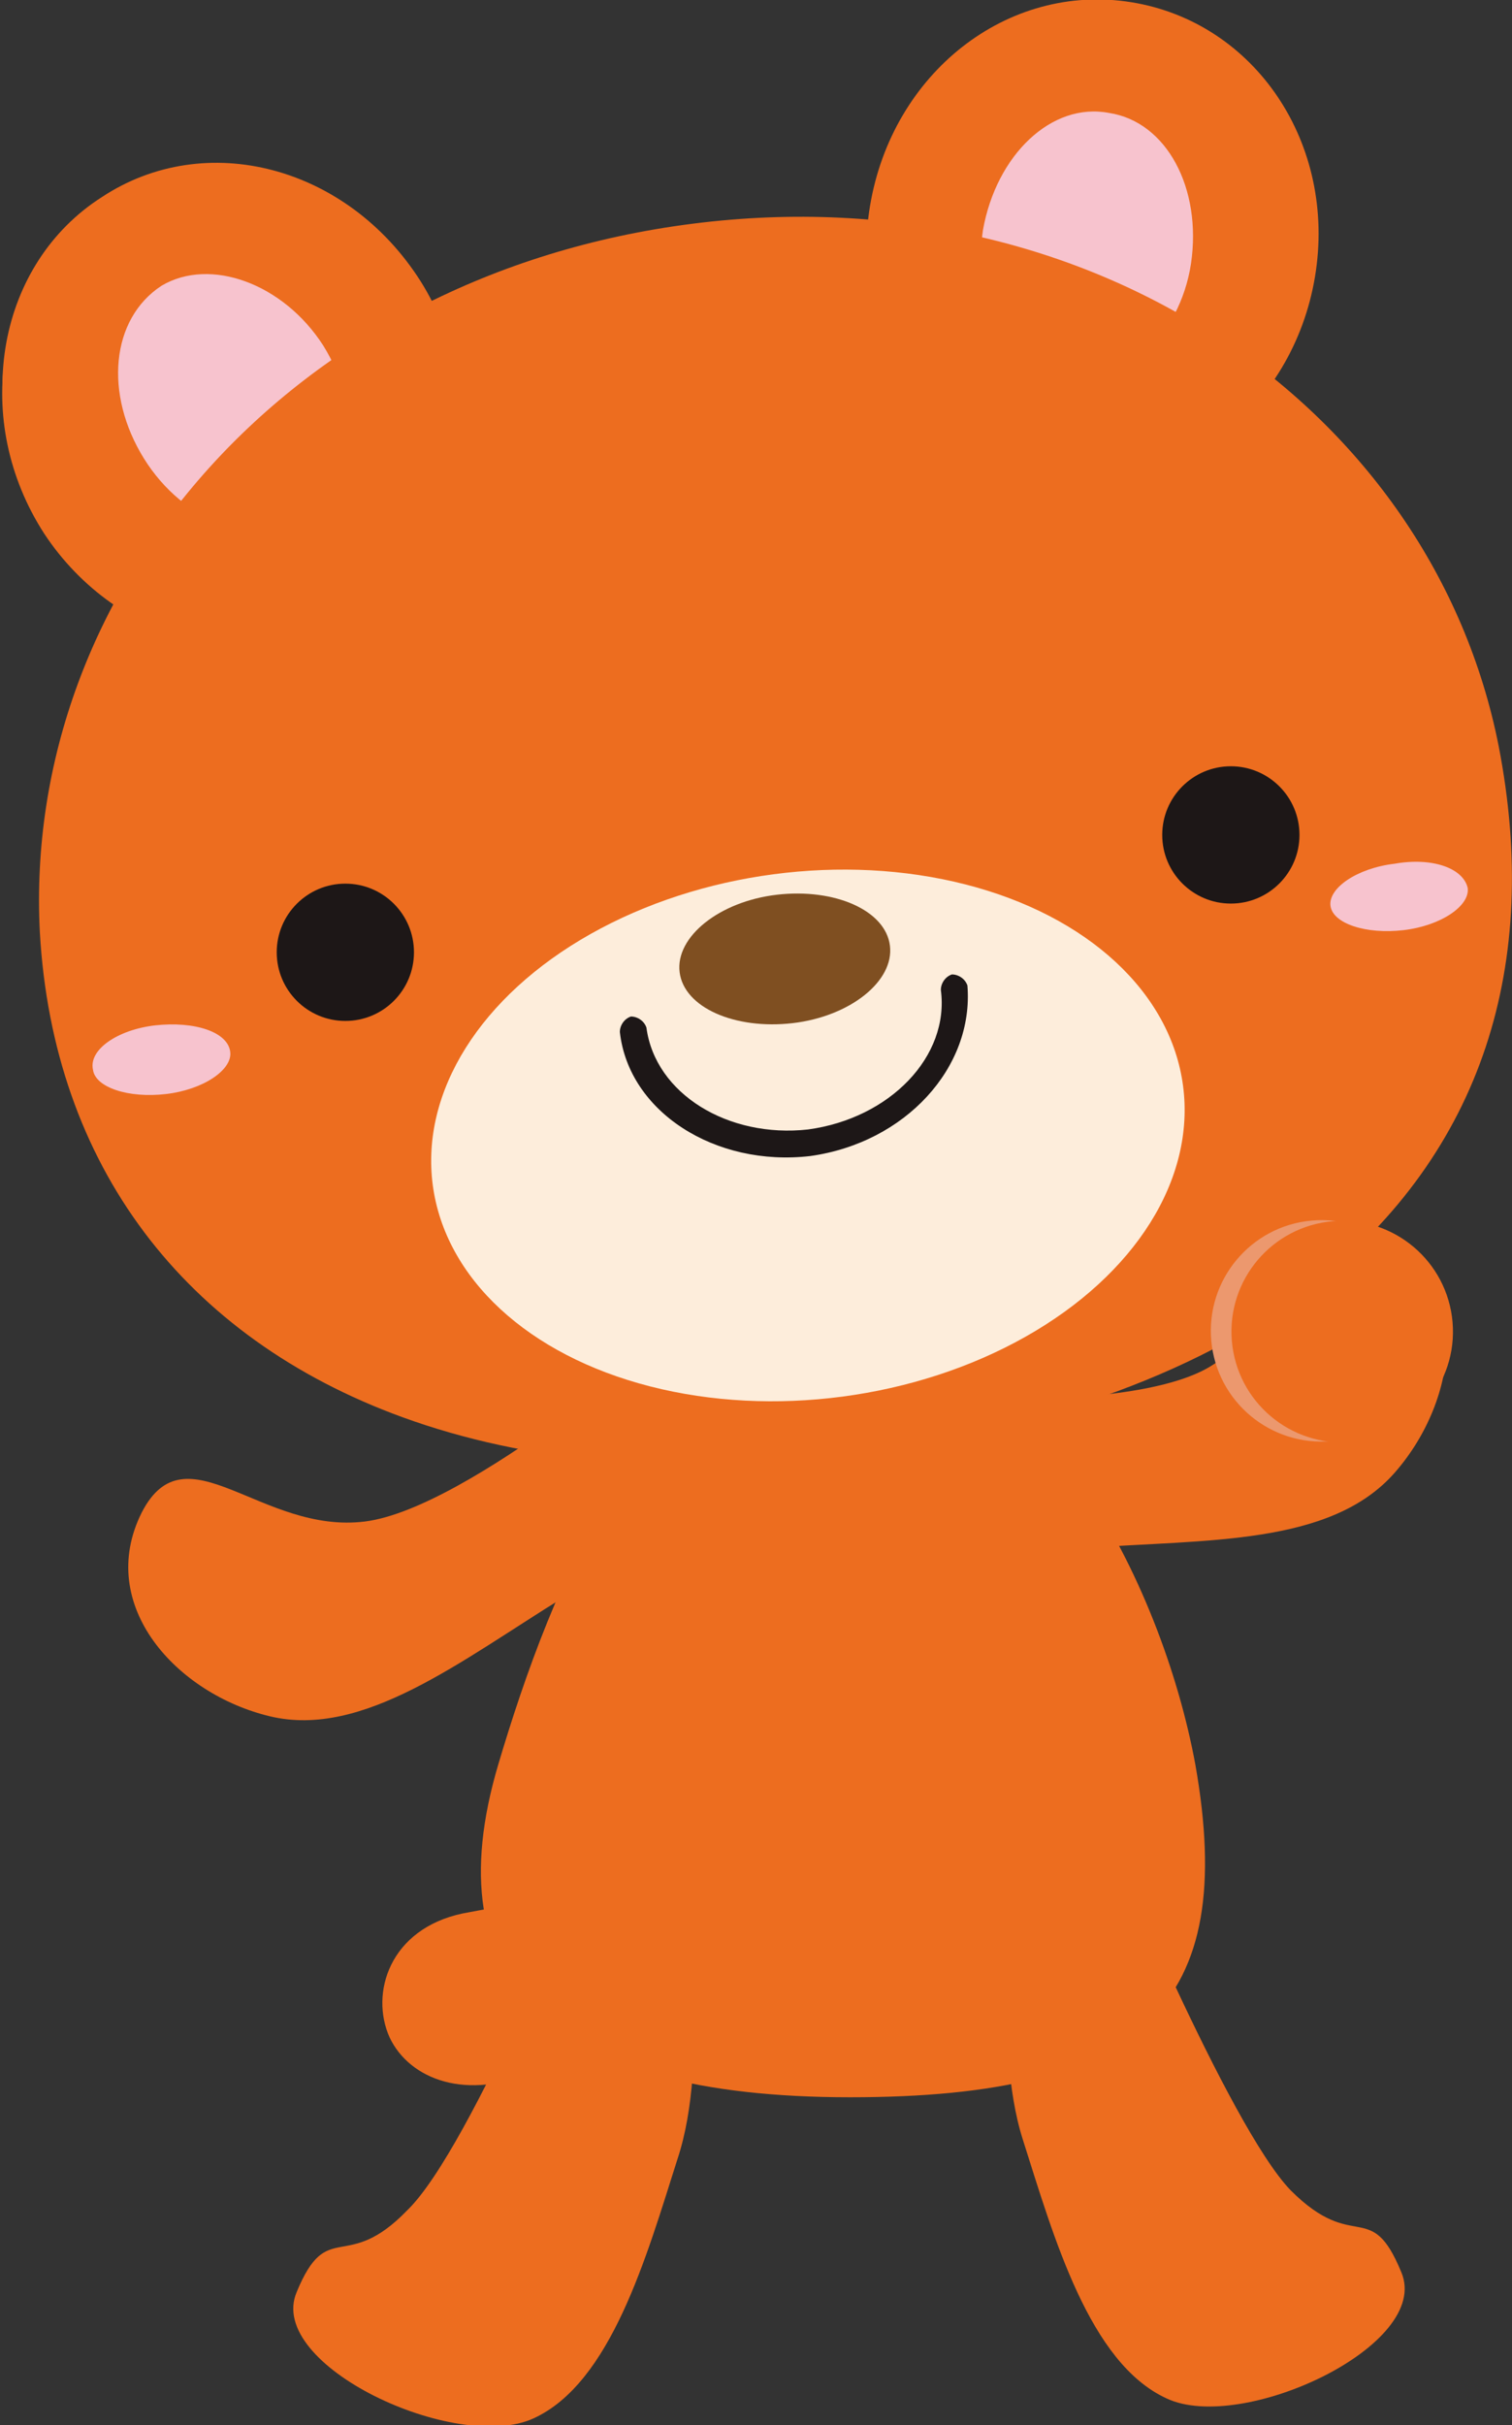 <?xml version="1.0" encoding="utf-8"?>
<!-- Generator: Adobe Illustrator 28.3.0, SVG Export Plug-In . SVG Version: 6.00 Build 0)  -->
<svg version="1.1" id="レイヤー_1" xmlns="http://www.w3.org/2000/svg" xmlns:xlink="http://www.w3.org/1999/xlink" x="0px"
	 y="0px" width="68.3px" height="109.5px" viewBox="0 0 68.3 109.5" style="enable-background:new 0 0 68.3 109.5;"
	 xml:space="preserve">
<rect x="0" y="0" width="68.3" height="109.5" fill="#333333" stroke="none"/>
<style type="text/css">
	.st0{fill:#ED6D1F;}
	.st1{fill:#F7C3CE;}
	.st2{fill:#FDEDDB;}
	.st3{fill:#7F4F21;}
	.st4{fill:#1D1717;}
	.st5{fill:#EC986E;}
</style>
<g id="くま_00000180361616722046703160000007709119061066165905_">
	<g>
		<path class="st0" d="M50,82.7c0,0,5.5,13.3,8.3,16.2c2.9,2.9,3.6,0.3,5,3.7c1.4,3.3-7.2,7.3-10.6,5.7c-3.5-1.6-5.1-7.3-6.5-11.7
			c-1.4-4.4-0.3-11.4-0.3-11.4L50,82.7z"/>
		<path class="st0" d="M26.7,83.6c0,0-5.4,13.4-8.3,16.2c-2.8,2.9-3.6,0.3-5,3.7c-1.4,3.3,7.2,7.3,10.7,5.7
			c3.5-1.6,5.1-7.3,6.5-11.7C32.1,93,30.9,86,30.9,86L26.7,83.6z"/>
		<path class="st0" d="M30.5,60c0,0-9.3,8.1-14,8.7c-4.7,0.6-8.1-4.3-10.1-0.4c-2.1,4.2,1.6,8.2,5.8,9.2c4.2,1,8.6-2.5,13.3-5.4
			c4.7-2.9,6.5-7.5,6.5-7.5L30.5,60z"/>
		<path class="st0" d="M38,62.9c0,0,12.3,1.2,16.5-1.1c4.1-2.3,4.1-8.2,7.9-6.2c4.2,2.2,3.5,7.6,0.6,10.9s-8.5,3-14,3.4
			c-5.5,0.4-9.6-2.3-9.6-2.3L38,62.9z"/>
		<path class="st0" d="M28.1,87.3c0,0-0.8,4.7-3.9,6.2c-3.1,1.4-5.7,0.4-6.6-1.5c-0.9-2,0-4.9,3.3-5.6
			C25.1,85.6,27.2,85.4,28.1,87.3z"/>
		<path class="st0" d="M54,79.7c1.9,10.8-2.3,15-15.6,15c-13.6,0-18.8-5.2-15.9-15c2.4-8.1,6.9-19.5,15.6-19.5
			C46.8,60.1,52.5,71.5,54,79.7z"/>
	</g>
	<g>
		<g>
			<path class="st0" d="M19,13c3.3,5.1,2.2,11.6-2.5,14.7c-4.7,3.1-11.2,1.4-14.5-3.6C-1.3,19-0.2,12.4,4.5,9.4
				C9.2,6.3,15.7,7.9,19,13z"/>
			<path class="st1" d="M14.7,16.1c1.9,2.8,1.6,6.3-0.7,7.8c-2.2,1.4-5.5,0.3-7.4-2.6c-1.9-2.9-1.6-6.3,0.7-7.8
				C9.5,12.1,12.8,13.2,14.7,16.1z"/>
			<g>
				<g>
					<path class="st0" d="M19,12.7c3.2,5.1,2,11.7-2.7,14.7c-4.7,3-11.2,1.3-14.4-3.8c-3.2-5.1-2-11.7,2.7-14.7
						C9.3,5.8,15.7,7.5,19,12.7z"/>
					<path class="st1" d="M14.6,15.6c1.8,2.9,1.5,6.3-0.8,7.8c-2.2,1.4-5.5,0.2-7.3-2.7c-1.8-2.9-1.5-6.3,0.8-7.8
						C9.5,11.6,12.8,12.8,14.6,15.6z"/>
				</g>
				<g>
					<path class="st0" d="M39.3,9.3c-1,6,2.7,11.5,8.3,12.4c5.5,0.9,10.8-3.2,11.8-9.2c1-6-2.7-11.5-8.3-12.4
						C45.5-0.8,40.3,3.3,39.3,9.3z"/>
					<path class="st1" d="M44.4,10.4c-0.5,3.4,1.1,6.4,3.7,6.8c2.6,0.4,5.2-2,5.7-5.3c0.5-3.4-1.1-6.4-3.7-6.8
						C47.5,4.6,45,7,44.4,10.4z"/>
				</g>
				<path class="st0" d="M67.7,33.7c-3-15.2-18.3-25.9-36.4-23.6C13.1,12.4,1,26.6,1.8,42.1C2.4,52.6,8.3,60.4,18.2,64
					c5.5,2,12.3,2.7,20.1,1.7c9.2-1.2,16.2-3.9,21.1-7.7C67,52,69.6,43.5,67.7,33.7z"/>
				
					<ellipse transform="matrix(0.991 -0.131 0.131 0.991 -6.397 5.213)" class="st2" cx="36.5" cy="51.3" rx="17.1" ry="11.9"/>
				<path class="st3" d="M40.2,42.7c0.2,1.6-1.8,3.2-4.4,3.5c-2.6,0.3-4.9-0.7-5.1-2.3c-0.2-1.6,1.8-3.2,4.4-3.5
					C37.7,40.1,40,41.1,40.2,42.7z"/>
				<path class="st4" d="M36.6,52.2c-4.3,0.5-8.2-2-8.6-5.6c0-0.3,0.2-0.6,0.5-0.7c0.3,0,0.6,0.2,0.7,0.5c0.4,3,3.7,5,7.3,4.6
					c3.7-0.5,6.4-3.3,6-6.3c0-0.3,0.2-0.6,0.5-0.7c0.3,0,0.6,0.2,0.7,0.5C44,48.2,40.9,51.6,36.6,52.2z"/>
				<path class="st1" d="M10.4,47.5c0.1,0.8-1.2,1.7-2.9,1.9c-1.7,0.2-3.2-0.3-3.3-1.1C4,47.4,5.3,46.5,7,46.3
					C8.8,46.1,10.3,46.6,10.4,47.5z"/>
				<path class="st1" d="M66.3,40.1c0.1,0.8-1.2,1.7-2.9,1.9c-1.7,0.2-3.2-0.3-3.3-1.1c-0.1-0.8,1.2-1.7,2.9-1.9
					C64.7,38.7,66.1,39.2,66.3,40.1z"/>
				<circle class="st4" cx="15.6" cy="43" r="3.1"/>
				<circle class="st4" cx="55.6" cy="37.7" r="3.1"/>
			</g>
		</g>
		
			<ellipse transform="matrix(0.996 -8.902756e-02 8.902756e-02 0.996 -5.116 5.549)" class="st5" cx="59.7" cy="60.1" rx="5" ry="5"/>
		
			<ellipse transform="matrix(0.997 -8.394216e-02 8.394216e-02 0.997 -4.833 5.295)" class="st0" cx="60.6" cy="60.1" rx="5" ry="5"/>
	</g>
</g>
</svg>
